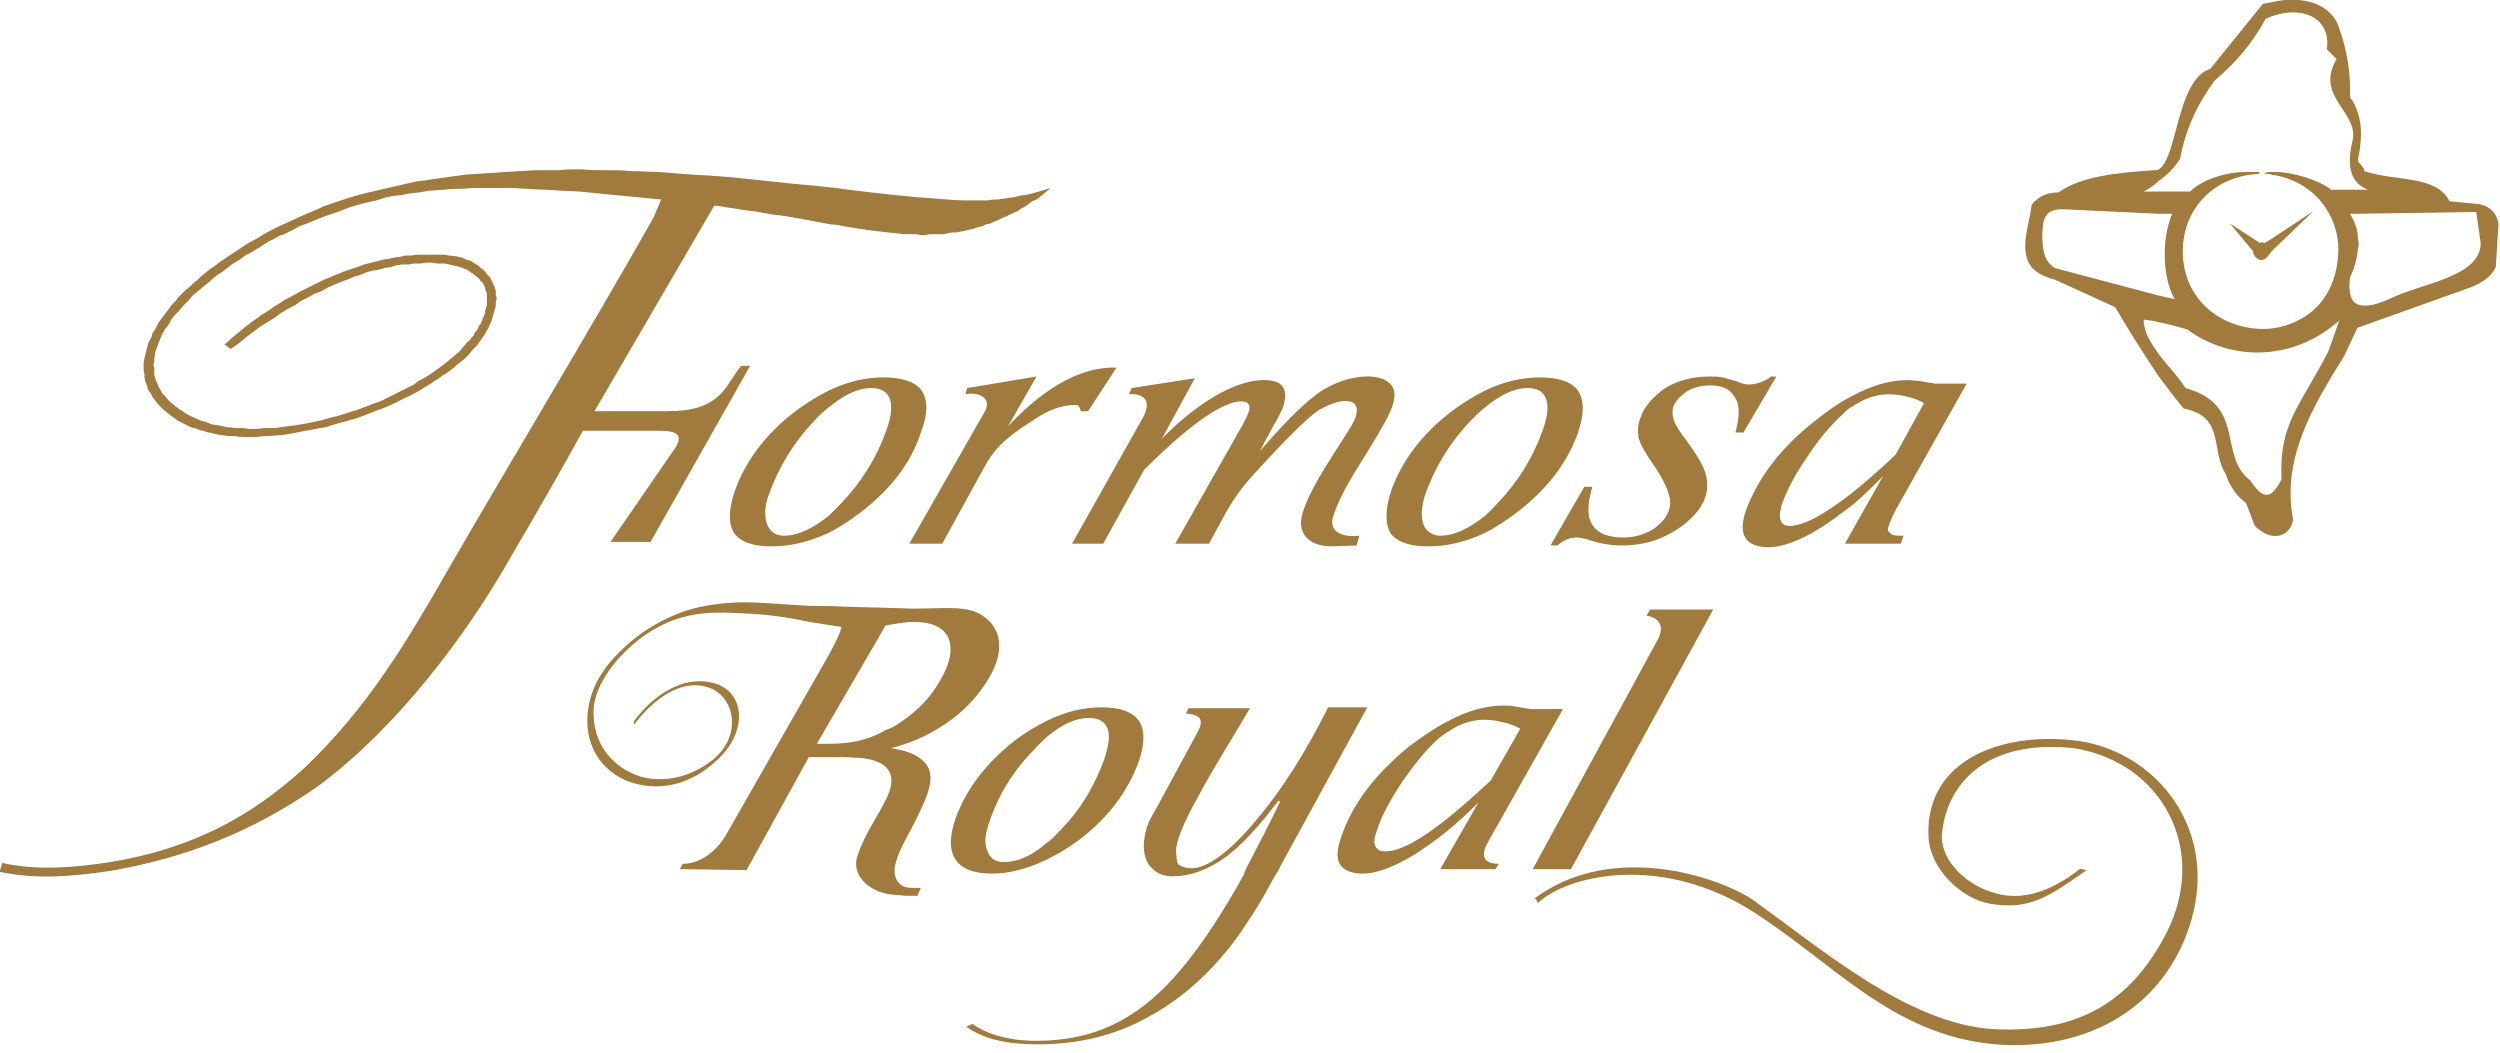 <?xml version="1.0" encoding="UTF-8" standalone="no"?>
<!DOCTYPE svg PUBLIC "-//W3C//DTD SVG 1.1//EN" "http://www.w3.org/Graphics/SVG/1.1/DTD/svg11.dtd">
<svg width="100%" height="100%" viewBox="0 0 285 120" version="1.1" xmlns="http://www.w3.org/2000/svg" xmlns:xlink="http://www.w3.org/1999/xlink" xml:space="preserve" xmlns:serif="http://www.serif.com/" style="fill-rule:evenodd;clip-rule:evenodd;stroke-linejoin:round;stroke-miterlimit:2;">
    <g transform="matrix(1,0,0,1,-817.5,-593.703)">
        <g transform="matrix(1,0,0,1,2185.74,3735.61)">
            <g transform="matrix(0.892,0,0,0.892,-1485.02,-3237.23)">
                <g transform="matrix(1,0,0,1,231.107,156.46)">
                    <path d="M0,18.868C1.819,18.868 3.637,17.958 5.683,16.367L5.683,18.526C3.182,19.663 0.795,20.231 -1.591,20.231C-3.978,20.231 -5.569,19.663 -6.365,18.526C-7.161,17.276 -7.046,15.457 -6.251,13.07C-4.887,9.32 -2.387,5.911 1.478,2.955C2.841,1.932 4.319,1.023 5.683,0.341L5.683,2.501C5.115,2.955 4.433,3.524 3.864,4.206C1.25,6.933 -0.682,10.116 -1.932,13.639C-2.5,15.117 -2.5,16.367 -2.16,17.389C-1.818,18.298 -1.136,18.868 0,18.868M5.683,16.367C6.138,15.912 6.706,15.344 7.274,14.775C9.888,12.048 11.82,8.979 13.07,5.456C13.751,3.638 13.866,2.273 13.525,1.364C13.184,0.455 12.389,0 11.138,0C9.433,0 7.615,0.91 5.683,2.501L5.683,0.341C8.07,-0.795 10.342,-1.363 12.73,-1.363C15.116,-1.363 16.821,-0.795 17.617,0.341C18.412,1.591 18.412,3.296 17.502,5.683C16.252,9.547 13.639,12.957 9.774,15.912C8.411,16.935 7.046,17.845 5.683,18.526L5.683,16.367Z" style="fill:rgb(161,122,61);fill-rule:nonzero;"/>
                </g>
                <g transform="matrix(1,0,0,1,254.292,172.714)">
                    <path d="M0,-15.458L0.228,-16.253L9.093,-17.731L5.456,-11.366C7.502,-13.526 12.957,-19.094 19.321,-18.868L15.685,-13.298L14.775,-13.298C14.548,-13.866 14.548,-14.094 13.98,-14.094C12.274,-14.094 10.57,-13.412 8.866,-12.275C6.023,-10.457 4.092,-9.093 2.614,-6.479L-2.954,3.636L-7.16,3.636L2.387,-13.071C3.637,-15.116 1.478,-15.798 0,-15.458" style="fill:rgb(161,122,61);fill-rule:nonzero;"/>
                </g>
                <g transform="matrix(1,0,0,1,267.931,154.414)">
                    <path d="M0,21.936L8.751,6.365C10.797,3.069 8.41,2.728 7.273,2.842L7.615,2.046L15.684,0.796L11.479,8.525C14.434,5.457 19.888,1.024 24.548,1.024C26.936,1.024 27.731,2.16 26.936,4.547C26.708,5.115 26.253,6.024 25.572,7.161L23.981,10.116C26.368,7.388 28.981,4.547 31.254,2.842C34.437,0.456 39.438,-0.341 40.916,1.819C41.825,3.297 40.347,5.797 39.551,7.161C37.62,10.685 34.665,14.548 33.415,18.299C32.619,20.572 34.779,21.141 36.709,20.914L36.37,22.163L33.187,22.277C30.345,22.277 28.528,20.686 29.549,17.731C30.799,14.094 33.754,10.116 35.8,6.707C37.62,3.41 35.005,2.842 31.482,4.888C30.119,5.797 26.823,9.093 23.64,12.616C21.935,14.435 20.913,15.798 19.662,17.958L17.502,21.936L13.184,21.936L21.822,6.707C22.39,5.57 23.527,3.751 21.593,3.751C19.322,3.751 15.116,6.592 9.206,12.502L3.978,21.936L0,21.936Z" style="fill:rgb(161,122,61);fill-rule:nonzero;"/>
                </g>
                <g transform="matrix(1,0,0,1,357.945,176.577)">
                    <path d="M0,-21.594L-4.206,-14.433L-5.229,-14.433C-4.66,-16.593 -4.66,-18.071 -5.343,-18.979C-5.91,-20.003 -6.934,-20.457 -8.41,-20.457C-9.547,-20.457 -10.57,-20.23 -11.479,-19.661C-12.274,-19.094 -12.844,-18.526 -13.185,-17.729C-13.299,-17.275 -13.299,-16.706 -13.185,-16.253C-13.07,-15.798 -12.729,-15.115 -12.161,-14.32C-10.457,-12.047 -9.434,-10.455 -9.093,-9.32C-8.752,-8.182 -8.752,-7.16 -9.093,-6.137C-9.66,-4.546 -11.024,-3.069 -13.07,-1.819C-15.116,-0.568 -17.275,0 -19.775,0C-21.141,0 -22.617,-0.227 -24.209,-0.796C-24.776,-0.91 -25.117,-1.022 -25.459,-1.022C-26.367,-1.022 -27.277,-0.681 -27.959,0L-28.868,0L-24.55,-7.5L-23.526,-7.5C-24.209,-5.114 -24.209,-3.523 -23.413,-2.5C-22.73,-1.477 -21.367,-1.022 -19.55,-1.022C-18.186,-1.022 -16.935,-1.363 -15.799,-2.046C-14.775,-2.727 -14.094,-3.523 -13.752,-4.432C-13.524,-5.114 -13.524,-5.682 -13.64,-6.137C-13.865,-7.16 -14.435,-8.41 -15.57,-10.115C-16.707,-11.706 -17.39,-12.956 -17.616,-13.752C-17.73,-14.548 -17.73,-15.456 -17.39,-16.253C-16.935,-17.729 -15.799,-18.979 -14.207,-20.116C-12.502,-21.139 -10.57,-21.594 -8.524,-21.594C-7.956,-21.594 -7.388,-21.594 -6.934,-21.48C-6.706,-21.48 -6.138,-21.253 -5.229,-21.026C-4.433,-20.684 -3.864,-20.571 -3.523,-20.571C-2.729,-20.571 -1.478,-20.912 -0.683,-21.594L0,-21.594Z" style="fill:rgb(161,122,61);fill-rule:nonzero;"/>
                </g>
                <g transform="matrix(1,0,0,1,367.605,157.485)">
                    <path d="M0,17.273L-0.909,18.865L0,18.865L0,17.273ZM0,1.363C-0.454,1.589 -0.796,1.931 -1.25,2.386C-2.728,3.749 -4.205,5.454 -5.683,7.727C-7.273,10 -8.297,12.045 -8.979,13.865C-9.206,14.773 -9.319,15.456 -9.093,15.91C-8.979,16.365 -8.523,16.592 -7.956,16.592C-6.138,16.592 -3.522,15.115 0,12.387L0,13.978C-1.363,15.001 -2.728,16.023 -3.978,16.82C-6.705,18.524 -8.979,19.32 -10.684,19.32C-12.161,19.32 -13.184,18.865 -13.639,18.07C-14.093,17.387 -14.093,16.138 -13.524,14.546C-12.048,10.568 -9.206,6.704 -4.887,3.294C-3.183,1.931 -1.592,0.794 0,-0.001L0,1.363ZM5.569,7.5L9.206,0.908C8.638,0.566 7.843,0.226 7.16,0.113C6.364,-0.115 5.569,-0.229 4.659,-0.229C3.068,-0.229 1.478,0.339 0,1.363L0,-0.001C2.501,-1.365 4.888,-2.047 7.16,-2.047C7.501,-2.047 8.069,-1.934 8.638,-1.934C9.206,-1.82 9.889,-1.706 10.684,-1.592L14.661,-1.592L5.91,13.978C5.343,15.001 4.888,15.91 4.659,16.706C4.546,17.046 4.546,17.273 4.773,17.387C5.001,17.501 4.773,17.843 6.138,17.843L6.593,17.843L6.251,18.865L0,18.865L0,17.273L0.568,16.251L3.979,10.227C2.614,11.592 1.363,12.842 0,13.978L0,12.387C1.704,11.023 3.523,9.432 5.569,7.5" style="fill:rgb(161,122,61);fill-rule:nonzero;"/>
                </g>
                <g transform="matrix(1,0,0,1,238.153,198.74)">
                    <path d="M0,4.887L-3.864,4.887L-11.82,19.321L-20.344,19.208L-20.003,18.525C-17.616,18.525 -15.684,16.821 -14.547,15.003L-1.364,-8.071C-0.113,-10.343 0.455,-11.706 0.341,-12.276C0.114,-13.071 -0.796,-13.411 -2.159,-13.411L-3.523,-13.411L-2.841,-14.434L5.684,-14.206L5.684,-11.479L-2.841,3.182L-1.364,3.182C1.591,3.182 3.523,2.728 5.684,1.592L5.684,3.978C5.342,4.092 5.115,4.092 4.774,4.204L0,4.887ZM5.684,-14.206L9.434,-14.093C13.185,-14.093 15.571,-14.434 17.502,-13.639C18.98,-12.957 19.89,-12.048 20.344,-10.457C20.686,-8.979 20.344,-7.161 19.094,-5.114C17.73,-2.842 15.912,-0.909 13.525,0.682C11.366,2.159 8.751,3.297 5.684,3.978L5.684,1.592C6.024,1.364 6.479,1.249 6.934,1.023C9.547,-0.57 11.479,-2.387 12.843,-4.775C14.207,-7.048 14.548,-8.866 13.98,-10.343C13.298,-11.706 11.934,-12.388 9.547,-12.388C8.524,-12.388 7.956,-12.276 5.91,-11.934L5.684,-11.479L5.684,-14.206Z" style="fill:rgb(161,122,61);fill-rule:nonzero;"/>
                </g>
                <g transform="matrix(1,0,0,1,237.698,220.904)">
                    <path d="M0,-18.528C4.319,-18.641 9.547,-18.981 11.593,-16.367C12.843,-14.662 11.707,-12.276 10.684,-10.117C9.661,-7.843 8.184,-5.684 7.729,-3.865C7.16,-2.048 7.956,-0.569 9.661,-0.569L10.911,-0.569L10.457,0.453C8.297,0.453 9.206,0.453 7.956,0.34C4.774,0.34 1.819,-1.933 2.842,-4.775C3.865,-7.73 5.342,-9.549 6.593,-12.161C8.07,-15.345 6.479,-16.823 3.297,-17.162C2.614,-17.162 -1.477,-17.505 -2.386,-17.505L0,-18.528Z" style="fill:rgb(161,122,61);fill-rule:nonzero;"/>
                </g>
                <g transform="matrix(1,0,0,1,259.179,198.74)">
                    <path d="M0,18.299C1.818,18.299 3.636,17.504 5.569,15.799L5.569,17.957C3.182,19.094 0.795,19.776 -1.478,19.776C-3.865,19.776 -5.456,19.094 -6.138,17.957C-6.933,16.821 -6.933,15.003 -6.138,12.73C-4.774,8.979 -2.274,5.683 1.478,2.728C2.841,1.704 4.205,0.909 5.569,0.228L5.569,2.273C5.001,2.841 4.432,3.297 3.864,3.978C1.25,6.592 -0.682,9.775 -1.819,13.184C-2.387,14.775 -2.5,15.911 -2.046,16.935C-1.705,17.842 -1.024,18.299 0,18.299M5.569,15.799C6.137,15.456 6.592,14.889 7.16,14.32C9.774,11.708 11.592,8.637 12.842,5.228C13.411,3.523 13.638,2.159 13.297,1.25C12.957,0.34 12.161,-0.113 10.911,-0.113C9.206,-0.113 7.501,0.682 5.569,2.273L5.569,0.228C7.842,-0.909 10.229,-1.477 12.502,-1.477C14.888,-1.477 16.48,-0.909 17.275,0.228C18.071,1.364 18.071,3.183 17.275,5.455C15.912,9.207 13.411,12.615 9.661,15.456C8.296,16.48 6.932,17.275 5.569,17.957L5.569,15.799Z" style="fill:rgb(161,122,61);fill-rule:nonzero;"/>
                </g>
                <g transform="matrix(1,0,0,1,315.892,199.195)">
                    <path d="M0,17.161L-0.909,18.753L0,18.753L0,17.161ZM0,1.249C-0.455,1.475 -0.795,1.818 -1.25,2.159C-2.727,3.523 -4.205,5.342 -5.796,7.614C-7.273,9.886 -8.41,11.933 -8.978,13.752C-9.319,14.661 -9.433,15.343 -9.206,15.796C-8.978,16.253 -8.637,16.479 -7.956,16.479C-6.137,16.479 -3.523,15.115 0,12.274L0,13.865C-1.363,15.001 -2.727,15.911 -4.091,16.82C-6.706,18.411 -8.978,19.32 -10.797,19.32C-12.274,19.32 -13.297,18.866 -13.752,18.07C-14.207,17.275 -14.093,16.139 -13.524,14.548C-12.161,10.455 -9.206,6.591 -4.887,3.068C-3.182,1.818 -1.591,0.68 0,-0.115L0,1.249ZM5.569,7.386L9.32,0.794C8.638,0.453 7.956,0.113 7.161,-0.001C6.365,-0.228 5.569,-0.342 4.66,-0.342C3.069,-0.342 1.479,0.227 0,1.249L0,-0.115C2.5,-1.478 4.888,-2.159 7.161,-2.159C7.615,-2.159 8.07,-2.159 8.638,-2.047C9.206,-1.933 9.889,-1.82 10.684,-1.706L14.775,-1.706L5.229,15.229C3.979,17.387 5.001,18.07 6.593,18.07L6.138,18.753L0,18.753L0,17.161L3.979,10.228C2.614,11.591 1.364,12.729 0,13.865L0,12.274C1.705,10.91 3.523,9.319 5.569,7.386" style="fill:rgb(161,122,61);fill-rule:nonzero;"/>
                </g>
                <g transform="matrix(1,0,0,1,326.803,184.761)">
                    <path d="M0,33.188L15.912,3.977C17.162,1.817 15.685,0.908 14.548,0.795L15.002,0L23.072,0L4.888,33.188L0,33.188Z" style="fill:rgb(161,122,61);fill-rule:nonzero;"/>
                </g>
                <g transform="matrix(1,0,0,1,305.664,240.337)">
                    <path d="M0,-43.075L-10.569,-23.755C-12.843,-19.55 -9.66,-25.117 -12.161,-20.912C-13.185,-18.981 -14.32,-17.049 -15.57,-15.23C-18.525,-10.682 -22.845,-6.252 -27.959,-3.524C-32.164,-1.137 -36.938,0 -42.166,0C-46.03,0 -49.099,-0.681 -51.259,-2.274L-50.462,-2.615C-48.53,-1.252 -45.803,-0.454 -42.279,-0.454C-37.847,-0.454 -33.869,-1.476 -30.459,-3.638C-25.004,-6.933 -20.458,-13.525 -16.594,-20.231C-13.979,-24.889 -17.048,-19.435 -15.115,-23.186C-13.865,-25.573 -12.502,-28.187 -11.139,-31.028L-11.365,-31.142C-13.752,-27.96 -16.025,-25.46 -18.185,-23.867C-20.458,-22.277 -22.617,-21.481 -24.891,-21.481C-25.799,-21.481 -26.709,-21.708 -27.391,-22.389C-28.072,-22.96 -28.413,-23.755 -28.527,-24.777C-28.641,-25.46 -28.527,-26.255 -28.3,-27.277C-28.072,-28.187 -27.618,-29.095 -27.049,-30.004L-21.821,-39.667C-20.458,-41.939 -21.936,-42.167 -23.186,-42.28L-22.845,-42.962L-15.003,-42.962C-17.161,-39.21 -19.548,-35.574 -21.595,-31.709C-23.641,-28.073 -24.549,-25.687 -24.436,-24.436C-24.322,-23.755 -24.436,-23.299 -24.095,-22.96C-23.754,-22.731 -23.186,-22.503 -22.503,-22.503C-20.458,-22.503 -17.616,-24.551 -14.206,-28.641C-11.024,-32.39 -7.955,-37.166 -5.001,-43.075L0,-43.075Z" style="fill:rgb(161,122,61);fill-rule:nonzero;"/>
                </g>
                <g transform="matrix(1,0,0,1,211.899,192.033)">
                    <path d="M0,7.503C2.615,4.093 6.138,1.479 9.661,2.729C12.729,3.751 14.093,8.637 10.116,11.935C7.275,14.209 3.865,14.89 0.91,14.094C-2.728,12.957 -5.341,9.775 -5.115,5.456C-5,2.956 -3.068,0.002 -1.022,-1.932C1.705,-4.66 4.774,-6.022 7.046,-6.477C8.979,-6.932 11.252,-6.932 13.184,-6.818C16.14,-6.704 18.526,-6.477 21.368,-5.909C22.163,-5.682 27.619,-4.886 28.414,-4.772L32.619,-7.046C32.278,-7.16 31.824,-7.273 31.483,-7.387C30.233,-7.387 25.118,-7.727 23.186,-7.727C21.027,-7.727 15.798,-8.296 13.298,-8.182C11.139,-8.07 8.979,-7.842 6.82,-7.16C4.091,-6.25 1.023,-4.66 -1.705,-1.932C-3.75,0.002 -5.228,2.388 -5.682,4.774C-6.819,10.116 -3.75,14.209 0.795,15.116C3.979,15.799 7.501,14.89 10.457,12.161C14.776,8.411 14.321,2.956 9.889,2.046C6.251,1.251 2.5,3.637 0,7.046C0,7.161 0.114,7.389 0,7.503" style="fill:rgb(161,122,61);fill-rule:nonzero;"/>
                </g>
                <g transform="matrix(1,0,0,1,314.983,156.46)">
                    <path d="M0,18.868C1.818,18.868 3.638,17.958 5.684,16.367L5.684,18.526C3.296,19.663 0.796,20.231 -1.477,20.231C-3.978,20.231 -5.568,19.663 -6.364,18.526C-7.047,17.276 -7.047,15.457 -6.251,13.07C-4.887,9.32 -2.387,5.911 1.479,2.955C2.842,1.932 4.319,1.023 5.684,0.341L5.684,2.501C5.114,2.955 4.547,3.524 3.864,4.206C1.25,6.933 -0.682,10.116 -1.932,13.639C-2.387,15.117 -2.501,16.367 -2.159,17.389C-1.817,18.298 -1.022,18.868 0,18.868M5.684,16.367C6.252,15.912 6.705,15.344 7.274,14.775C9.889,12.048 11.82,8.979 13.07,5.456C13.753,3.638 13.866,2.273 13.525,1.364C13.185,0.455 12.389,0 11.139,0C9.434,0 7.615,0.91 5.684,2.501L5.684,0.341C8.07,-0.795 10.343,-1.363 12.729,-1.363C15.116,-1.363 16.821,-0.795 17.616,0.341C18.412,1.591 18.412,3.296 17.616,5.683C16.253,9.547 13.64,12.957 9.774,15.912C8.41,16.935 7.047,17.845 5.684,18.526L5.684,16.367Z" style="fill:rgb(161,122,61);fill-rule:nonzero;"/>
                </g>
                <g transform="matrix(1,0,0,1,354.536,219.767)">
                    <path d="M0,1.816C8.978,8.183 20.229,18.07 31.368,18.637C41.824,19.094 48.644,15.341 53.303,6.25C58.646,-4.319 52.734,-15.458 41.483,-17.277C30.004,-18.526 25.003,-12.503 24.549,-6.024C24.549,-2.616 27.959,0.339 31.368,1.249C34.891,2.273 38.528,1.021 42.165,-1.819C42.392,-1.933 42.733,-1.706 43.074,-1.706C38.073,1.816 35.688,3.408 30.8,2.611C27.163,2.044 22.958,-1.819 22.844,-6.139C22.503,-15.913 32.505,-19.55 42.165,-18.187C52.621,-16.596 60.918,-5.685 55.576,7.159C51.371,17.274 41.483,21.366 31.481,20.57C17.957,19.433 10.456,9.774 -0.455,3.068C-12.048,-3.752 -23.3,-0.911 -26.937,2.386C-27.277,2.726 -27.05,2.044 -27.505,1.93C-18.412,-4.89 -5.797,-1.592 0,1.816" style="fill:rgb(161,122,61);fill-rule:nonzero;"/>
                </g>
                <g transform="matrix(1,0,0,1,404.883,150.437)">
                    <path d="M0,-19.094C0.683,-19.435 1.364,-19.889 1.933,-20.457L1.933,-21.935C1.819,-21.822 1.592,-21.822 1.364,-21.822C-3.637,-21.48 -7.956,-21.026 -10.91,-18.98C-12.274,-18.98 -13.41,-18.526 -14.32,-17.389C-14.547,-15.002 -16.025,-11.593 -14.32,-9.433C-13.752,-8.751 -12.729,-8.183 -11.364,-7.843L-3.637,-4.319C-2.046,-1.592 -0.113,1.478 1.933,4.546L1.933,1.705C0.91,0.228 0,-1.136 0,-2.727C0.683,-2.614 1.25,-2.614 1.933,-2.387L1.933,-5.796L-11.364,-9.32C-12.502,-10.115 -12.957,-11.024 -12.957,-13.752C-12.842,-15.684 -12.615,-16.934 -10.114,-16.821L1.933,-16.252L1.933,-19.094L0,-19.094ZM16.367,19.435C15.571,20.003 14.775,19.549 13.639,17.844C9.434,14.662 13.184,8.183 5.343,6.024C4.433,4.546 3.069,3.183 1.933,1.705L1.933,4.546C2.955,5.91 3.979,7.274 5.115,8.637C10.456,9.661 8.524,13.98 10.456,16.935C11.025,18.64 11.934,19.89 13.071,20.685L14.207,23.64C14.889,24.321 15.685,24.777 16.367,24.891L16.367,19.435ZM16.367,-13.071L15.457,-12.501C15.344,-12.501 15.23,-12.615 15.116,-12.615C15.003,-12.615 15.003,-12.615 14.889,-12.501L11.025,-15.002L13.98,-11.479C13.98,-10.911 14.549,-10.343 15.003,-10.343C15.457,-10.343 15.799,-10.683 16.026,-11.024L16.367,-11.479L16.367,-13.071ZM16.367,-1.592L16.367,1.364C11.934,1.932 7.956,0.341 5.569,-1.477C4.319,-1.819 3.183,-2.159 1.933,-2.387L1.933,-5.796L3.979,-5.342C2.387,-8.07 2.273,-12.956 3.638,-16.252L1.933,-16.252L1.933,-19.094L5.91,-19.094C7.615,-20.685 10.57,-21.594 13.071,-21.594L14.775,-21.594C14.889,-21.594 14.662,-21.48 14.775,-21.367C8.639,-21.026 5.001,-16.594 5.001,-11.479C5.001,-4.546 11.025,-1.022 16.367,-1.592M16.367,-21.594L16.367,-21.253C16.026,-21.367 15.685,-21.367 15.344,-21.367C15.571,-21.367 15.344,-21.48 15.571,-21.48C15.799,-21.594 16.14,-21.594 16.367,-21.594M1.933,-20.457C3.069,-21.253 3.979,-22.162 4.66,-23.3C5.343,-26.936 6.82,-30.232 9.093,-33.301C11.82,-35.573 13.98,-38.187 15.571,-41.142C15.799,-41.257 16.14,-41.37 16.367,-41.484L16.367,-43.302C16.026,-43.188 15.685,-43.188 15.23,-43.075L8.524,-34.779C4.205,-33.414 4.319,-23.3 1.933,-21.935L1.933,-20.457ZM16.367,-11.479L21.708,-16.594L16.367,-13.071L16.367,-11.479ZM27.391,-19.322L27.391,-16.252L26.368,-16.252C27.05,-15.116 27.391,-14.093 27.391,-13.071L27.391,-11.821C27.277,-10.456 26.937,-9.32 26.368,-8.07C26.141,-6.137 26.482,-5 27.391,-4.66L27.391,-1.705L27.277,-1.592L25.687,1.819C21.595,8.411 17.617,15.003 19.095,22.844C18.867,24.321 17.73,25.118 16.367,24.891L16.367,19.435C16.821,19.094 17.162,18.526 17.617,17.73C17.276,10.456 20.004,8.411 23.641,1.251L25.005,-2.614C22.163,-0.114 19.208,1.023 16.367,1.364L16.367,-1.592C20.8,-2.159 24.777,-5.342 24.891,-11.706C24.891,-16.026 21.822,-20.457 16.367,-21.253L16.367,-21.594L16.707,-21.594C19.095,-21.594 22.391,-20.572 23.981,-19.322L27.391,-19.322ZM16.367,-41.484C20.458,-42.962 23.981,-41.142 23.413,-37.279L24.663,-36.029C21.822,-31.255 27.505,-29.209 26.709,-25.686C26.027,-22.844 26.368,-21.139 27.391,-20.117L27.391,-29.095C27.163,-29.891 26.823,-30.573 26.368,-31.141C26.482,-33.983 26.027,-37.279 24.891,-40.234C23.867,-43.075 20.345,-44.212 16.367,-43.302L16.367,-41.484ZM27.391,-23.185L27.391,-29.095C27.96,-27.39 27.846,-25.345 27.391,-23.185M27.391,-11.821L27.391,-13.071C27.505,-12.615 27.505,-12.161 27.391,-11.821M27.391,-20.117C27.732,-19.776 28.187,-19.549 28.641,-19.322L27.391,-19.322L27.391,-16.252L42.507,-16.479L43.075,-12.501C43.075,-8.183 35.574,-7.387 31.596,-5.455C29.664,-4.546 28.301,-4.319 27.391,-4.66L27.391,-1.705L41.711,-6.82C43.189,-7.387 44.439,-8.183 45.007,-9.433L45.349,-15.002C45.121,-16.366 44.211,-17.276 42.734,-17.502L39.098,-17.844C37.393,-21.253 32.164,-20.344 28.187,-21.708C28.301,-22.049 27.618,-22.617 27.391,-22.958L27.391,-20.117Z" style="fill:rgb(161,122,61);fill-rule:nonzero;"/>
                </g>
                <g transform="matrix(1,0,0,1,265.203,216.924)">
                    <path d="M0,-86.037L-1.364,-84.9L-1.818,-84.559L-2.387,-84.332L-2.842,-83.99L-3.296,-83.65L-3.75,-83.422L-4.205,-83.081L-4.773,-82.854L-5.228,-82.627L-5.683,-82.399L-6.251,-82.172L-6.706,-81.945L-7.274,-81.717L-7.729,-81.49L-8.297,-81.376L-8.751,-81.149L-9.319,-81.036L-9.888,-80.808L-10.456,-80.694L-10.911,-80.581L-11.479,-80.467L-12.048,-80.354L-12.615,-80.354L-13.184,-80.24L-13.752,-80.126L-15.457,-80.126L-16.025,-80.012L-16.594,-80.012L-17.162,-80.126L-18.525,-80.126C-21.14,-80.354 -23.868,-80.694 -26.481,-81.149C-27.05,-81.263 -27.505,-81.376 -28.072,-81.376C-29.322,-81.604 -30.573,-81.831 -31.709,-82.059C-32.959,-82.286 -34.21,-82.514 -35.46,-82.627C-36.597,-82.854 -37.847,-83.081 -39.097,-83.195C-40.233,-83.422 -41.483,-83.537 -42.62,-83.764L-42.962,-83.764L-43.075,-83.65L-58.305,-57.509L-49.099,-57.509C-45.803,-57.509 -43.188,-58.077 -41.37,-60.691C-40.688,-61.714 -39.893,-62.965 -39.552,-63.305L-38.415,-63.305L-51.144,-40.801L-56.259,-40.801L-47.963,-52.849C-46.598,-55.009 -48.758,-55.009 -50.576,-55.009L-59.782,-55.009C-62.283,-50.463 -66.261,-43.53 -68.875,-39.096C-74.897,-28.413 -83.877,-16.821 -93.538,-9.661C-101.606,-3.977 -110.245,-0.454 -120.247,1.251C-124.906,1.932 -129.566,2.386 -134.339,1.363L-133.999,0.227C-129.453,1.251 -124.679,0.796 -120.132,0.114C-110.017,-1.591 -102.402,-5.455 -95.242,-12.048C-87.286,-19.662 -82.399,-27.846 -76.943,-37.391C-68.988,-51.145 -58.646,-68.307 -50.804,-82.172L-49.78,-84.559C-51.031,-84.672 -52.168,-84.787 -53.304,-84.9C-54.44,-85.014 -55.69,-85.127 -56.827,-85.241C-57.964,-85.354 -59.1,-85.468 -60.236,-85.582L-62.624,-85.695C-63.987,-85.809 -65.351,-85.809 -66.829,-85.923C-67.511,-85.923 -68.306,-86.037 -69.102,-86.037L-73.421,-86.037C-74.216,-86.037 -74.897,-85.923 -75.58,-85.923C-76.148,-85.923 -76.831,-85.923 -77.512,-85.809C-78.193,-85.809 -78.762,-85.695 -79.444,-85.695L-80.695,-85.468L-81.832,-85.354L-82.968,-85.127L-84.104,-85.014L-85.127,-84.787L-86.149,-84.445C-86.833,-84.332 -87.514,-84.104 -88.196,-83.99L-89.673,-83.537L-91.15,-82.967L-92.514,-82.514L-93.992,-81.945L-95.355,-81.376L-96.039,-81.149L-96.605,-80.808L-97.289,-80.467L-97.97,-80.126L-98.652,-79.899L-99.22,-79.558L-99.902,-79.217L-100.47,-78.876L-101.152,-78.422L-101.72,-78.08L-102.29,-77.739L-102.971,-77.399L-103.54,-76.944L-104.107,-76.603L-104.675,-76.262L-105.244,-75.808L-105.812,-75.353L-106.38,-75.012L-106.948,-74.558L-107.858,-73.761C-108.199,-73.534 -108.54,-73.193 -108.995,-72.853L-109.676,-72.284L-110.245,-71.602L-110.813,-71.034L-111.381,-70.352L-111.949,-69.784L-112.404,-69.215L-112.746,-68.533L-113.199,-67.965L-113.541,-67.397L-113.768,-66.829L-113.996,-66.26L-114.222,-65.692L-114.336,-65.351L-114.45,-65.124L-114.45,-64.783L-114.563,-64.329L-114.563,-63.874L-114.677,-63.419L-114.563,-62.965L-114.563,-62.169L-114.45,-61.714L-114.336,-61.374L-114.109,-60.919L-113.996,-60.578L-113.768,-60.237L-113.541,-59.782L-113.199,-59.441C-113.086,-59.214 -112.859,-59.1 -112.746,-58.873C-112.518,-58.759 -112.404,-58.532 -112.177,-58.418C-111.949,-58.191 -111.836,-58.077 -111.608,-57.964C-111.381,-57.737 -111.154,-57.623 -110.926,-57.509C-110.699,-57.282 -110.472,-57.168 -110.245,-57.054C-110.017,-56.941 -109.79,-56.827 -109.562,-56.714C-109.335,-56.6 -108.995,-56.486 -108.767,-56.373C-108.54,-56.259 -108.199,-56.145 -107.971,-56.145C-107.745,-56.032 -107.403,-55.918 -107.176,-55.804C-106.835,-55.804 -106.495,-55.691 -106.267,-55.691C-105.926,-55.577 -105.585,-55.577 -105.357,-55.463C-105.016,-55.463 -104.675,-55.463 -104.335,-55.35L-103.312,-55.35C-102.971,-55.35 -102.63,-55.236 -102.29,-55.236C-101.72,-55.236 -101.152,-55.236 -100.584,-55.35L-99.106,-55.35L-97.629,-55.577L-96.605,-55.691C-95.924,-55.804 -95.242,-55.918 -94.674,-56.032C-94.105,-56.145 -93.651,-56.259 -93.084,-56.373L-91.946,-56.714C-91.264,-56.827 -90.583,-57.054 -89.9,-57.282C-89.559,-57.396 -89.218,-57.509 -88.764,-57.623C-88.196,-57.85 -87.514,-58.077 -86.946,-58.305C-86.491,-58.532 -85.923,-58.646 -85.468,-58.873C-85.013,-59.1 -84.559,-59.327 -84.104,-59.555C-83.649,-59.782 -83.195,-60.009 -82.74,-60.237C-82.286,-60.464 -81.832,-60.691 -81.377,-60.919L-80.808,-61.374C-80.24,-61.601 -79.785,-61.942 -79.217,-62.282L-78.422,-62.851L-77.626,-63.419L-76.943,-63.987L-76.262,-64.556L-75.58,-65.124L-75.012,-65.806L-74.785,-66.033L-74.557,-66.374L-74.216,-66.602L-73.989,-66.942L-73.762,-67.17L-73.647,-67.51L-73.421,-67.738L-73.193,-68.079L-73.08,-68.42L-72.852,-68.647L-72.739,-68.988L-72.626,-69.215L-72.511,-69.557L-72.397,-69.784L-72.284,-70.125L-72.284,-70.352L-72.171,-70.693L-72.057,-71.034L-72.057,-72.511L-72.171,-72.853L-72.284,-73.08L-72.284,-73.308L-72.397,-73.534L-72.511,-73.761L-72.626,-73.989L-72.852,-74.103L-72.966,-74.33L-73.193,-74.558C-73.307,-74.671 -73.421,-74.784 -73.647,-74.898C-73.762,-75.012 -73.876,-75.126 -74.103,-75.239C-74.216,-75.353 -74.443,-75.466 -74.557,-75.58C-74.785,-75.694 -75.012,-75.694 -75.126,-75.808C-75.353,-75.921 -75.58,-75.921 -75.807,-76.035C-76.035,-76.035 -76.262,-76.148 -76.489,-76.148C-76.717,-76.262 -77.057,-76.262 -77.398,-76.376L-78.308,-76.376L-79.103,-76.489L-79.785,-76.489L-80.582,-76.376L-81.377,-76.376L-82.058,-76.262L-82.854,-76.262L-83.649,-76.148L-84.332,-75.921L-85.127,-75.808L-85.923,-75.58L-86.718,-75.466L-87.514,-75.239L-88.309,-74.898L-89.105,-74.671L-89.9,-74.33L-90.81,-73.989L-91.605,-73.648L-92.4,-73.308L-93.196,-72.853L-94.105,-72.511L-94.901,-72.058L-95.81,-71.602L-96.605,-71.034L-97.515,-70.58L-98.425,-70.011L-99.22,-69.443L-100.129,-68.875L-101.039,-68.307L-101.948,-67.624L-102.856,-66.942L-103.653,-66.26L-104.79,-65.465L-105.585,-66.033L-104.562,-66.942C-104.107,-67.283 -103.766,-67.624 -103.312,-67.965C-102.971,-68.307 -102.516,-68.533 -102.175,-68.875C-101.72,-69.215 -101.266,-69.443 -100.925,-69.784C-100.47,-70.011 -100.016,-70.352 -99.675,-70.58C-99.22,-70.92 -98.765,-71.148 -98.425,-71.375C-97.97,-71.716 -97.515,-71.943 -97.061,-72.17C-96.605,-72.398 -96.265,-72.625 -95.81,-72.853C-95.355,-73.08 -94.901,-73.308 -94.447,-73.534C-93.992,-73.761 -93.538,-73.989 -93.084,-74.216C-92.628,-74.443 -92.174,-74.558 -91.719,-74.784C-91.264,-75.012 -90.81,-75.126 -90.355,-75.353C-89.9,-75.466 -89.446,-75.694 -88.991,-75.808C-88.537,-75.921 -88.083,-76.148 -87.741,-76.262C-87.286,-76.376 -86.833,-76.489 -86.377,-76.603C-85.923,-76.717 -85.468,-76.83 -85.013,-76.944C-84.672,-76.944 -84.218,-77.058 -83.763,-77.171C-83.308,-77.171 -82.968,-77.286 -82.513,-77.399L-81.718,-77.399C-81.263,-77.512 -80.808,-77.512 -80.467,-77.512L-77.626,-77.512C-77.285,-77.512 -77.057,-77.399 -76.831,-77.399C-76.489,-77.399 -76.148,-77.286 -75.807,-77.286C-75.693,-77.171 -75.467,-77.171 -75.353,-77.171C-75.126,-77.058 -74.785,-76.944 -74.557,-76.83C-74.443,-76.83 -74.216,-76.717 -74.103,-76.717C-73.876,-76.603 -73.647,-76.376 -73.421,-76.262C-73.307,-76.262 -73.193,-76.148 -73.08,-76.035C-72.852,-75.808 -72.626,-75.694 -72.397,-75.466C-72.284,-75.353 -72.171,-75.239 -72.057,-75.012C-71.943,-74.898 -71.829,-74.784 -71.716,-74.671C-71.602,-74.558 -71.489,-74.33 -71.489,-74.216C-71.376,-74.103 -71.261,-73.875 -71.261,-73.761C-71.147,-73.648 -71.147,-73.421 -71.034,-73.308C-71.034,-73.08 -70.92,-72.966 -70.92,-72.853L-70.92,-72.284C-70.807,-72.17 -70.807,-71.943 -70.807,-71.83L-70.92,-71.488L-70.92,-70.92L-71.034,-70.58L-71.147,-70.125L-71.261,-69.784L-71.376,-69.329L-71.489,-68.988L-71.716,-68.533L-71.829,-68.193L-72.057,-67.852L-72.284,-67.397L-72.511,-67.056L-72.739,-66.715L-73.08,-66.26L-73.307,-65.92L-73.647,-65.579L-73.989,-65.237L-74.33,-64.783L-75.012,-64.101L-75.467,-63.76L-75.921,-63.419L-76.262,-63.079L-76.717,-62.737L-77.171,-62.396L-77.739,-62.055L-78.193,-61.714L-78.762,-61.374L-79.217,-61.032L-79.785,-60.691L-80.354,-60.351L-80.922,-60.009C-81.49,-59.669 -81.945,-59.441 -82.513,-59.214C-82.968,-58.986 -83.536,-58.646 -84.104,-58.418C-84.559,-58.191 -85.127,-57.964 -85.695,-57.737C-86.149,-57.623 -86.605,-57.396 -86.946,-57.282C-87.741,-56.941 -88.423,-56.714 -89.105,-56.486C-89.673,-56.373 -90.242,-56.145 -90.81,-56.032C-91.492,-55.804 -92.06,-55.691 -92.628,-55.463C-93.538,-55.35 -94.334,-55.123 -95.242,-55.009C-95.81,-54.895 -96.379,-54.781 -96.947,-54.668C-97.402,-54.554 -97.856,-54.554 -98.311,-54.441C-98.993,-54.441 -99.675,-54.327 -100.356,-54.327C-100.811,-54.327 -101.266,-54.213 -101.72,-54.213L-102.971,-54.213C-103.312,-54.213 -103.766,-54.213 -104.221,-54.327L-105.13,-54.327C-105.585,-54.441 -106.153,-54.441 -106.607,-54.554C-106.948,-54.668 -107.176,-54.668 -107.517,-54.781C-107.745,-54.781 -108.085,-54.895 -108.312,-55.009C-108.54,-55.009 -108.881,-55.123 -109.108,-55.236C-109.335,-55.35 -109.562,-55.35 -109.904,-55.463C-110.131,-55.577 -110.358,-55.691 -110.585,-55.804C-110.813,-55.918 -111.041,-56.032 -111.267,-56.145C-111.496,-56.259 -111.722,-56.373 -111.949,-56.6L-112.291,-56.827L-112.859,-57.282L-113.313,-57.623L-113.768,-58.077L-114.109,-58.418L-114.45,-58.873L-114.791,-59.327L-115.018,-59.782L-115.359,-60.237L-115.473,-60.691L-115.7,-61.26L-115.813,-61.714L-115.813,-62.169L-115.927,-62.737L-115.927,-63.76L-115.813,-64.329L-115.7,-64.783L-115.586,-65.237L-115.473,-65.692L-115.359,-66.147L-115.132,-66.602L-114.904,-67.056L-114.791,-67.51L-114.45,-67.965L-114.222,-68.42L-113.996,-68.875L-113.654,-69.329L-113.313,-69.784L-112.972,-70.238L-112.631,-70.693L-112.291,-71.148L-111.836,-71.602L-111.496,-72.058L-111.041,-72.511L-110.585,-72.966L-110.017,-73.421L-109.562,-73.875L-108.995,-74.33L-108.54,-74.784L-107.971,-75.239L-107.403,-75.694L-106.721,-76.148L-106.153,-76.603L-105.471,-77.058L-104.79,-77.512L-104.107,-77.967L-103.425,-78.422L-102.743,-78.876L-101.493,-79.558L-100.356,-80.24L-99.106,-80.922L-97.856,-81.49L-96.605,-82.059L-95.355,-82.627L-93.992,-83.195L-92.742,-83.764L-90.014,-84.672L-88.537,-85.127L-87.173,-85.468L-85.695,-85.809L-84.218,-86.15L-82.74,-86.491L-81.263,-86.832L-79.672,-87.059L-78.081,-87.287L-76.489,-87.514L-74.785,-87.741L-73.08,-87.855L-71.376,-87.968L-69.556,-88.082L-67.738,-88.196L-65.806,-88.309L-62.965,-88.309C-61.941,-88.423 -61.033,-88.423 -60.01,-88.423C-58.986,-88.309 -57.964,-88.309 -56.94,-88.309C-55.804,-88.309 -54.781,-88.309 -53.759,-88.196C-52.509,-88.196 -51.372,-88.082 -50.121,-88.082C-48.758,-87.968 -47.28,-87.855 -45.803,-87.741C-43.757,-87.627 -41.712,-87.514 -39.665,-87.287C-37.506,-87.059 -35.347,-86.832 -33.187,-86.605C-30.687,-86.377 -28.186,-86.15 -25.8,-85.809C-22.049,-85.354 -18.299,-84.9 -14.548,-84.672C-13.298,-84.559 -12.048,-84.445 -10.684,-84.445L-8.069,-84.445C-7.614,-84.559 -7.16,-84.559 -6.706,-84.559C-6.251,-84.672 -5.797,-84.672 -5.342,-84.787C-4.888,-84.787 -4.433,-84.9 -4.092,-85.014C-3.637,-85.127 -3.183,-85.127 -2.728,-85.241C-2.273,-85.354 -1.932,-85.468 -1.478,-85.582L0,-86.037Z" style="fill:rgb(161,122,61);fill-rule:nonzero;"/>
                </g>
            </g>
        </g>
    </g>
</svg>
